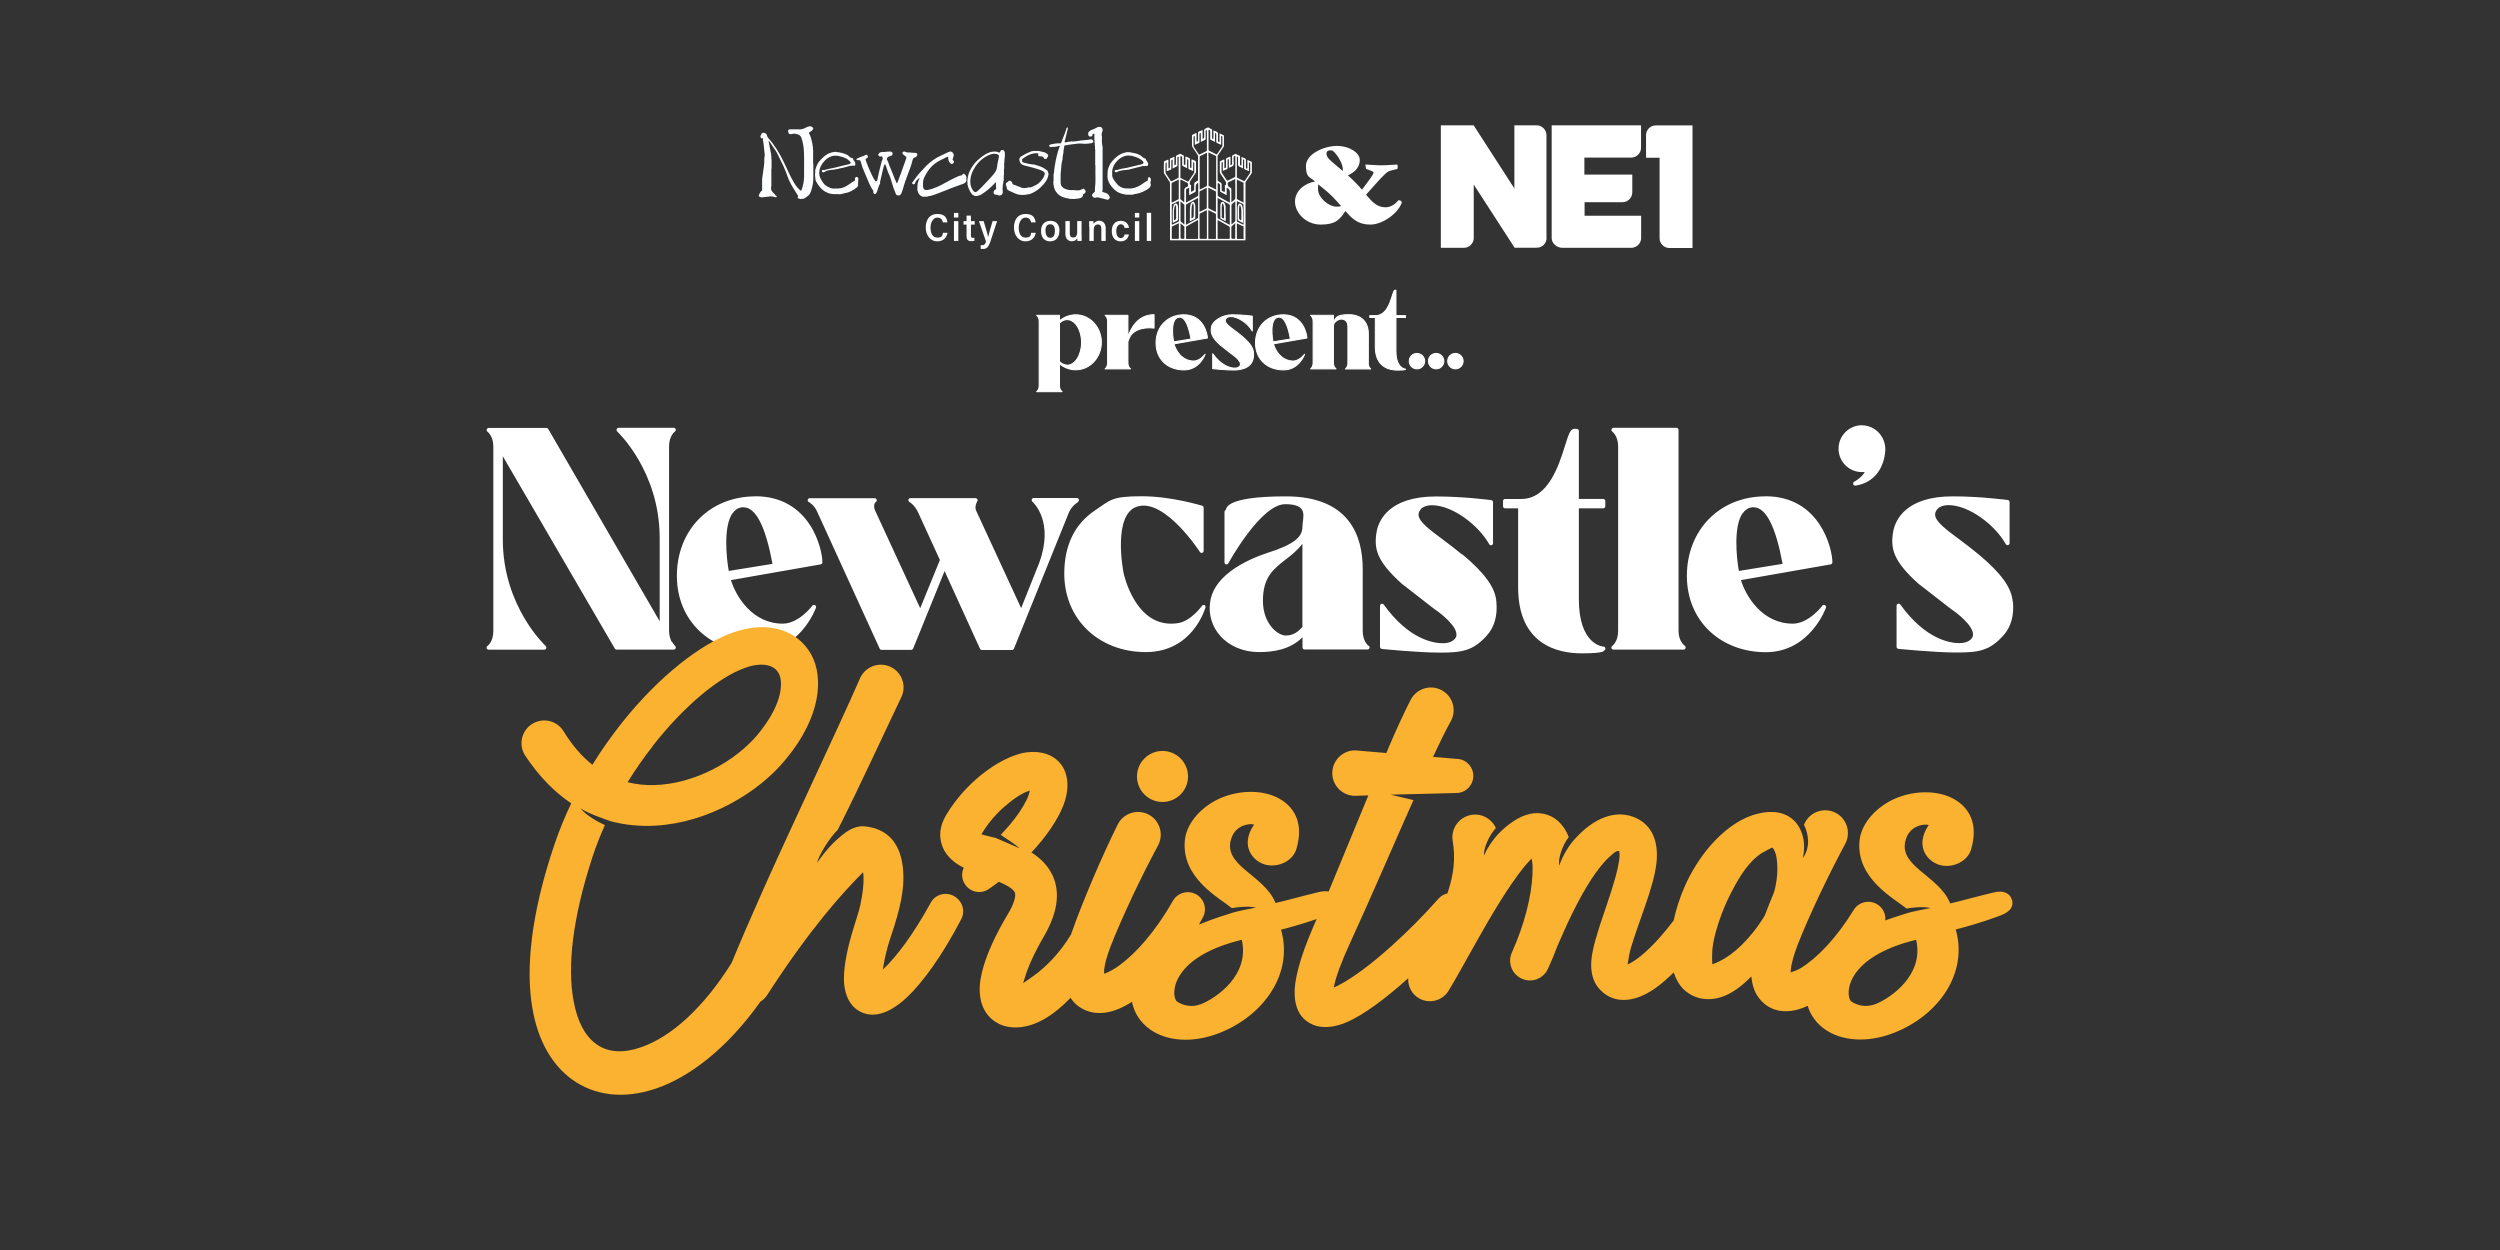 <svg xmlns="http://www.w3.org/2000/svg" viewBox="0 0 2400 1200"><rect x="0" y="0" width="2400" height="1200" fill="#333333" stroke="none"/><defs><clipPath id="clippath"><path d="M1383.3 120h243.3v118.6h-243.3z" class="cls-1"/></clipPath><clipPath id="clippath-1"><path d="M1383.3 120h243.3v118.6h-243.3z" class="cls-1"/></clipPath><style>.cls-1{fill:none}.cls-2{fill:#fbb230}.cls-5{fill:#fff}.cls-6{fill:#fcfdff}</style></defs><g id="Layer_1"><path d="M1032.7 302.2c-5.8 0-11.2 2.2-15.6 5.8v-5.3h-21.9s2.4 1.6 2.4 5.6v61.9c0 4.2-2.4 5.8-2.4 5.8h24.4s-2.5-1.6-2.5-5.8v-21c4.3 3.6 9.8 5.8 15.6 5.8 13.6 0 24.6-11.8 24.6-26.4s-11-26.4-24.6-26.4Zm-8.2 48.3c-2.7 0-5.3-1.3-7.4-3.4v-36.9c2.2-2.2 4.7-3.4 7.4-3.4 7.6 0 13.8 9.8 13.8 21.9s-6.2 21.9-13.8 21.9Zm58.3-26.6v-21.2h-21.9s2.4 1.6 2.4 5.8v39.8c0 4.2-2.4 5.8-2.4 5.8h24.4s-2.5-1.6-2.5-5.8v-20.5c.7-1.8 1.6-4.2 2.5-5.6 7.1-9.8 22.6-7.2 22.6-7.2v-12.9c-15.9 0-22.5 13.6-25.2 21.7Zm53.6-21.7c-15 0-26.6 11-26.6 27s11.6 25.9 26.8 25.9 20.3-15 20.3-15-4.9 6.5-10.9 6.5c-11.4 0-17.4-10.3-19-16.5l32.1-5.6c0-2.9-3.1-22.3-22.6-22.3Zm-9.7 26c-.4-1.8-4-22.5 5.1-23.7 6-.7 9.4 8.9 11.6 21l-16.7 2.7Zm65-5.9c-9.2-7.8-18.8-12.1-14.3-17 .9-.9 2.4-1.4 4.2-1.4 6 0 15.9 5.4 20.6 13.9v-14.3s-9.2-1.3-19.2-1.3-18.8 6.2-19.9 11.4c-1.1 6 0 10.1 8.7 17.9l11.4 8.9s12.5 8.3 5.6 12.3c-.7.4-1.8.7-3.4.7-4.9 0-13.2-2.7-21.2-13.8v14.3s12.3 1.3 20.1 1.3 20.5-2.2 19-17c-.4-4.7-4-9.6-11.6-15.9Zm40.2-20.1c-15 0-26.6 11-26.6 27s11.6 25.9 26.8 25.9 20.3-15 20.3-15-4.9 6.5-10.9 6.5c-11.4 0-17.4-10.3-19-16.5l32.1-5.6c0-2.9-3.1-22.3-22.6-22.3Zm-9.8 26c-.4-1.8-4-22.5 5.1-23.7 6-.7 9.4 8.9 11.6 21l-16.7 2.7Zm91.5 20.1v-27.9c0-10.7-6.2-18.3-18.7-18.3s-12.3 3.1-14.8 7.1v-6.5h-21.9s2.4 1.6 2.4 5.8v39.8c0 4.2-2.4 5.8-2.4 5.8h24.4s-2.5-1.6-2.5-5.8v-35.7c0-3.1 4.3-6.3 7.6-6.3s6.3 2.2 6.3 7.1v35c0 4.2-2.4 5.8-2.4 5.8h24.3s-2.4-1.6-2.4-5.8Zm26.4-69.7h-.9c-2.7 0-4.2 24.4-18.5 24.4h-5.6v1.8h5.3V333c0 19 12.9 22.3 21.4 22.3s7.6-.9 7.6-.9-9.2-.5-9.2-17.2v-32.4h9.2V303h-9.2v-24.4Zm20.3 60.7c-4.2 0-7.4 3.3-7.4 7.4s3.3 7.4 7.4 7.4 7.4-3.4 7.4-7.4-3.3-7.4-7.4-7.4Zm18.4 0c-4.2 0-7.4 3.3-7.4 7.4s3.3 7.4 7.4 7.4 7.4-3.4 7.4-7.4-3.3-7.4-7.4-7.4Zm18.5 0c-4.2 0-7.4 3.3-7.4 7.4s3.3 7.4 7.4 7.4 7.4-3.4 7.4-7.4-3.3-7.4-7.4-7.4Z" style="stroke:#fff;stroke-linecap:round;stroke-linejoin:round;fill:#fff"/><path d="M1342.1 192.6c-3.4 4.2-7.7 6.4-12 6.4-8.1 0-12.8-5.1-18.7-12.1l6.8-7.6c11.9-13.4 13.7-14.7 16.8-15.5l6-1.5c.6-.2.8-.5.8-2.3s-.2-2-.8-2c-2.3 0-9.4.7-14.8.7s-12-.7-14.3-.7-.8.2-.8 2 .2 2.1.8 2.3l4.9 1.9c3 1.2 3.2 1.2-7.7 15.8l-1.6 2.1c-2-2.4-4.4-5-7-7.6-2.3-2.3-4.5-4.4-6.5-6.1 6.9-3.2 11.4-8.1 11.4-14.8s-9.5-13.5-22-13.5-29.7 7.8-29.7 19.2 3.7 10.3 8.7 14.9c-9.7 1.7-19.2 8.8-19.2 19.4s10.4 22 24.7 22 18.2-4.7 23.7-13c6.8 7.8 12.4 13 23.9 13s26.2-10.2 30.1-20.8c.7-1.8-2.6-3.2-3.6-2.2Zm-59 5.8c-7.5 0-17.8-8.5-17.8-16.8s.4-3 1.1-3.9c4 3.2 8.5 6.8 12.6 10.9 3.2 3.2 6.1 6.4 8.5 9.3-1.1.3-2.5.5-4.5.5Zm5.8-34.4c-5.3-4.6-9.3-7.6-12.6-10.9-1.6-1.6-2.9-3.4-2.9-5.6s1.6-3.2 3.6-3.2 2.6.5 3.9 1.7c4.2 4.4 8.2 11.8 8.2 16.4s0 1-.1 1.5Zm-641 250.3c.7-.5 1-1.4.8-2.2-.3-.8-1-1.4-1.9-1.4h-52.9c-.8 0-1.6.5-1.9 1.3-.3.8 0 1.6.5 2.2.4.4 40.8 38.1 40.8 102.3v79.9l-107-184.6c-.4-.6-1-1-1.7-1h-55.4c-.9 0-1.6.6-1.9 1.4s0 1.7.7 2.2c.2.2 5.6 4.2 5.6 14.3v177.1c0 10.2-5.4 14.2-5.6 14.3-.7.5-1 1.4-.8 2.2.3.8 1 1.4 1.9 1.4h53.4c.8 0 1.6-.5 1.9-1.3.3-.8 0-1.6-.5-2.2-.4-.4-41.2-38.1-41.2-102.3V438l107.5 184.6c.4.6 1 1 1.7 1h54.9c.8 0 1.5-.5 1.8-1.2s.1-1.6-.4-2.2c0 0-1.4-1.4-2.7-3.6-.2-.3-.5-.6-.8-.7 0 0-.1-.2-.2-.3-1-2.5-2.2-5.5-2.2-9.9V428.6c0-10.2 5.4-14.2 5.6-14.3Zm77.2 62.2c-43.6 0-75.3 32.1-75.3 76.3s33.3 73.3 75.8 73.3 57.7-42.5 57.8-42.9c.2-.9-.2-1.9-1.1-2.3-.9-.4-1.9-.2-2.5.6-.1.2-13 17.2-28.3 17.2-29.3 0-45-26.2-49.8-41.8l86.1-15.1c1-.2 1.7-1 1.7-2 0-12.6-11.5-63.4-64.4-63.4Zm-21.8 16.2c2.3-3.3 5.3-5.2 9-5.7h1.4c11.9 0 21.2 18.3 27.9 54.3l-42 6.8c-2.3-12.8-5.3-42.8 3.6-55.4Zm331.4-10.9c.8-.4 1.3-1.3 1-2.2-.2-.9-1-1.5-1.9-1.5h-41.4c-.8 0-1.6.5-1.9 1.3-.3.8 0 1.7.6 2.2.9.8 21.2 19.2 6.4 59.1l-17.2 43.1-43.4-94c-1.5-3.9 1.3-8.6 1.3-8.6.4-.6.4-1.4 0-2-.4-.6-1-1-1.8-1H874c-.9 0-1.7.6-1.9 1.5s.2 1.8 1 2.2c0 0 4.9 2.8 8.1 9.6l21.1 46.1-18.9 46.3-43.4-94c-2.2-5.6.5-7.8.8-8 .7-.5 1.1-1.4.8-2.2-.3-.8-1-1.4-1.9-1.4h-62.4c-.9 0-1.7.6-1.9 1.5-.2.9.2 1.8 1.1 2.2 0 0 5.3 2.7 8.1 9.5l59.9 131.2c.3.7 1 1.2 1.8 1.2h28.4c.8 0 1.5-.5 1.9-1.2l30.2-74.5 34 74.6c.3.7 1 1.2 1.8 1.2h28.9c.8 0 1.5-.5 1.9-1.3l52.9-131.1c3.1-6.6 8.4-9.4 8.5-9.5Zm121.6 99.1c-.9-.4-1.9 0-2.4.7-.1.1-10.6 14.8-23.1 16.6-16.9 2.6-30.8-4.6-41.2-21.3-8-12.7-10.9-26.4-10.9-26.5 0-.1-3.1-15.2-2.6-30.7.4-13.8 3.6-30.9 17.1-33.8 26.2-6.1 58.4 43.5 58.7 44 .5.7 1.4 1.1 2.2.8.9-.2 1.4-1 1.4-1.9v-41.4c0-.9-.6-1.6-1.4-1.9-.3 0-29.1-9.1-58-9.1s-29.9 3.5-44.8 13.5c-19.6 13.1-29.6 33.6-29.6 60.8 0 43.6 32.9 75.3 78.3 75.3s57.2-42.6 57.3-43c.2-.9-.3-1.8-1.2-2.2Zm157.5 39.1c-.2-.2-5.6-4.2-5.6-14.3v-59.4c0-31.9-12.8-69.8-73.8-69.8s-56.7 12.6-57.8 13.2c-.7.3-1.1 1-1.1 1.8v48.4c0 .9.6 1.7 1.5 1.9.9.2 1.8-.2 2.2-1 .3-.6 31.1-56.8 54.6-56.8s16.5 12.8 16.5 21.9-7.1 16.6-34 25c-9.6 3.2-23.3 8.8-34.7 17.3-12.1 9.1-18.8 19.4-20 30.7-1.4 11.6 2.1 22.8 9.8 31.5 8.8 9.9 22.3 15.6 37.1 15.6s30.1-2.6 41.9-14.2v9.7c0 1.1.9 2 2 2h60.4c.9 0 1.6-.6 1.9-1.4.3-.8 0-1.7-.7-2.2Zm-101.4-43.2c0-22.7 10-30.4 21.5-39.4 5.7-4.4 11.5-8.9 16.4-15.4v79.9c-3.9 4.3-8.4 8.2-16 8.2s-21.9-11.2-21.9-33.4Zm191.3-44.4c-6.5-5.4-13-10.3-18.9-14.7-12-8.9-22.4-16.6-23-23.1-.2-2.1.7-4.2 2.6-6.2 2.2-2.2 5.8-3.4 10.1-3.4 20.3 0 45.3 19.7 55.1 37.4.4.8 1.4 1.2 2.2 1 .9-.2 1.5-1 1.5-1.9v-39.4c0-1-.7-1.8-1.7-2-.3 0-25.9-3.5-53.1-3.5-45.1 0-54.8 23.1-56.8 33.1-3.1 17-.2 29 24.6 51.2h.1l31.4 24.4h.1c5.7 3.8 20.5 15.6 20.3 24 0 2.6-1.6 4.7-4.6 6.4-2.4 1.2-5.2 1.8-8.5 1.8-9 0-32.6-3.6-56.7-37.1-.5-.7-1.4-1-2.2-.7-.8.3-1.4 1-1.4 1.9V621c0 1 .8 1.9 1.8 2 .3 0 34.3 3.5 55.6 3.5s31.8-1.6 45-16.2c7.5-8.3 10.6-19.3 9.3-32.8-1-13.4-11.1-27.3-32.6-45.3Zm135.4-53.4h-23.4v-65.3c0-1.1-.9-2-2-2h-2.5c-3.7 0-5.4 5.4-8.8 16.2-6 19.1-16.1 51.1-42 51.1h-15.5c-1.1 0-2 .9-2 2v5c0 1.1.9 2 2 2h12.5v75.8c0 55.1 38.1 63.4 60.9 63.4s21.1-2.5 21.5-2.6c.9-.3 1.5-1.2 1.4-2.1s-.9-1.7-1.9-1.8c-1 0-23.6-2.1-23.6-45.4V488h23.4c1.1 0 2-.9 2-2v-5c0-1.1-.9-2-2-2Zm78.4 141c-.2-.2-6.1-4.1-6.1-14.3v-193c0-1.1-.9-2-2-2H1549c-.9 0-1.6.6-1.9 1.4s0 1.7.7 2.2c.2.2 5.6 4.2 5.6 14.3v177.1c0 10.2-5.4 14.2-5.6 14.3-.7.5-1 1.4-.8 2.2s1 1.4 1.9 1.4h67.3c.9 0 1.7-.6 1.9-1.4.3-.8 0-1.8-.8-2.2Zm77.2-143.5c-43.6 0-75.3 32.1-75.3 76.3s33.3 73.3 75.8 73.3 57.7-42.5 57.8-42.9c.2-.9-.2-1.9-1.1-2.3-.9-.4-1.9-.2-2.5.6-.1.2-13 17.2-28.3 17.2-29.3 0-45-26.2-49.8-41.8l86.1-15.1c1-.2 1.7-1 1.7-2 0-12.6-11.5-63.4-64.3-63.4Zm-21.7 16.2c2.3-3.3 5.3-5.2 9-5.7h1.4c11.9 0 21.2 18.3 27.9 54.3l-42 6.8c-2.3-12.8-5.3-42.8 3.6-55.4Zm114.5-84.5c-12.4 0-22.5 10.1-22.5 22.5s9.9 22.5 22.5 22.5 1.9 0 2.8-.2c-3.2 5.7-10.1 9.4-10.2 9.4-.9.5-1.3 1.5-1 2.4.3.8 1 1.4 1.9 1.4h.3c28.4-4.6 28.6-33.7 28.6-34.9 0-12.7-10.1-23-22.5-23Zm144.7 169.4c-1-13.4-11.1-27.3-32.6-45.3-6.5-5.4-13-10.3-18.9-14.7-12-8.9-22.4-16.6-23-23.1-.2-2.1.7-4.2 2.6-6.2 2.2-2.2 5.8-3.4 10.1-3.4 20.3 0 45.3 19.7 55.1 37.4.4.8 1.4 1.2 2.2 1 .9-.2 1.5-1 1.5-1.9V482c0-1-.7-1.8-1.7-2-.3 0-25.9-3.5-53.1-3.5-45.1 0-54.8 23.1-56.8 33.1-3.1 17-.2 29 24.6 51.2h.1l31.4 24.4h.1c5.7 3.8 20.5 15.6 20.3 24 0 2.6-1.6 4.7-4.6 6.4-2.4 1.2-5.2 1.8-8.5 1.8-9 0-32.6-3.6-56.7-37.1-.5-.7-1.4-1-2.2-.7-.8.3-1.4 1-1.4 1.9v39.4c0 1 .8 1.9 1.8 2 .3 0 34.3 3.5 55.6 3.5s31.8-1.6 45-16.2c7.5-8.3 10.6-19.3 9.3-32.8Z" class="cls-5"/><path d="M915.6 860.1c-8-4.3-18-1.3-22.2 6.7-16.5 30-32.7 51.8-45.9 64 1.3-8.3 3.6-19.7 7.4-30.8 9.8-28.5 14.3-49.2 11.6-69.2-3-22-14.9-35.3-36.3-37.5-3.6-.4-8.7.2-14.9 3.6-3.6 2-9.1 6.3-15.9 12.9-6.6 6.9-11.4 13.2-15 18.6 1.5-7.5 12.8-25.3 19.8-31.7 22.5-44.5 46.2-96.5 61.2-127.7 5.1-10.9.3-23.9-10.7-28.9-10.9-5-23.8-.3-28.9 10.7-22.3 50.8-61.1 131.8-92.7 202.3-11.5 25.8-22.1 50.2-30.7 71.2-27.2 43.5-58.1 71-86.8 81-16.2 5.7-31.3 5.5-42.8-2.7-11.2-7.9-18.6-22.1-22.2-41.9-6-32.7-1.2-78.6 18.1-137.8 3.4-10.5 7.5-20.8 12-30.8-5.3-2.4-17.8-9-23.4-16 8.3 5.4 28.1 12 29.4 12.4 14.1 3.7 28.5 4.9 42.7 4.1 50.3-2.8 98.8-31.6 124.8-63.5 34.2-41 36.7-79.1 24.4-101.1-12.1-21.5-38.7-33.2-74.3-21-30.7 10.4-71.4 41.9-106.8 86.3-10.1 12.7-19.9 26.4-28.8 40.9-10.1-8-19.5-18.7-27.8-32.4-6.4-10.2-19.9-13.2-30.1-6.8-10.2 6.4-13.2 19.9-6.8 30.1 13.4 20.3 28.4 35.4 44.4 46.1-6.2 12.8-11.6 26.1-16.2 39.7-22.8 67.2-27.6 119.7-21.1 157.1 5.6 32.6 19.8 55 38 68.2 21.6 15.7 49.7 19.2 80.3 8.9 32.4-10.9 68.5-38.4 100.6-83.5 2.5-1.6 4.8-3.7 6.5-6.4 42.1-65.2 73.3-99 91.7-117.5l.4-.4c.9 6.7.3 14.8-1.2 23.7-2 11.7-3.4 15.2-7.3 27.7-8.2 25.9-10.8 44.4-9.7 56 1.2 12.4 6.2 20 11.8 24.2 6.1 4.5 13.9 6.6 23.3 4.1 6.9-1.8 15.8-6.7 25.4-15.8 14.9-14.1 33.4-39.4 51.8-74.6 4.3-8 1.2-17.9-6.7-22.2Zm-289-144c29.8-38 63.2-66.1 89.3-75.2 17.9-6.2 31.9-2.2 33.6 11.8 1.7 14.2-5.7 32.8-22.8 53.3-21 24.6-59.4 46.7-98.9 47.7-8.5.2-17-.7-25.3-2.8 7.6-12.3 15.7-23.9 24.2-34.7Zm489.4 53.8c13.5 0 24.5-11 24.5-24.5s-11-24.5-24.5-24.5-24.5 11-24.5 24.5 11 24.5 24.5 24.5Zm298.7-24.6z" class="cls-2"/><path d="M1931.6 864.4c-1.6-6.6-7.8-10-17.4-7.7-16.8 4-31.9 8.3-42 10.6-10.8-27.6-53.1-36-41.8-63.7 4.7-11.3 16.9-12.9 21.2-11.6-14.6 21.4.1 36.5 12.3 38.8 12.1 2.3 24.8-4.3 28.2-14.9 7.7-25.3-2-40.6-15.9-48.6-14.7-8.5-37.3-9.1-56.8-.7-16.6 7.2-32.3 22.5-34.2 40.1-3.9 36.6 33.4 55.9 45.1 65.5 6-1 15.4-2.2 23.2-.5-7.7 1.4-16.4 3.2-21.9 4.7-3.5 1.2-11.6 3.5-21.7 7.2.6-6.1-2.3-12.3-8-15.6-7.8-4.6-17.9-2-22.5 5.8-16.4 26.7-34.8 45.8-50.5 55.5-3 1.8-6.9 3.3-9.8 4.2v-1.9c.5-6.4 2.8-14.3 6.5-24.2 5-12.9 12.6-30.4 21.6-49.3 7.5-15.8 15.9-32.5 24.4-48.4 5.5-10.7 1.3-23.9-9.4-29.4-10.8-5.5-23.9-1.3-29.4 9.4-.4.7-.7 1.3-1 2 4.5 8.9 6.4 21.8-1.1 32.1 4.4-19.9-4.1-31.5-7.3-34.9-8.4-9-21.7-12.5-41-6.3-14.8 5-28.6 15.6-40.5 29.3-9.7 11.2-18.2 24.7-24.5 38.9-4.8 10.9-8.4 22.2-10.7 32.9-4 5.3-8.4 10.6-12.8 15.7-6.1 6.9-12.5 13.2-18.7 18.3-3.9 3.1-7.6 5.7-11.2 7.5-.4.2-.9.4-1.5.6.6-4.1 1.7-11 3.3-16.3 7.5-25.2 21.6-57.4 24.3-80.2 2.6-21.5-4.3-36.8-19-43.8-19.3-9.1-41.1-.8-60.3 21.1-4.2 4.7-10.5 14.2-13.9 24.4-1.5-6.1 3-19.7 9.1-27.4-.4-.9-.7-1.7-1.1-2.6-6.2-13.4-16.4-19.8-28.2-20.4-9.5-.5-23.4 4.4-38.9 20.6-4.4 4.7-9.6 12.1-13.1 20-.9-6.1 4.7-19.1 11.3-26.3-3.9-8.8-13.4-14.3-23.5-12.6-11.8 2-19.9 13.2-17.9 25.1 2.8 16.5.9 31.7-4.2 47.6l-.9 2.7c-3.3.7-6.4 2.5-8.8 5.3-14 15.9-29.7 31.6-45.1 45.4-18.8 16.9-37.3 30.9-51.8 38.1-1 .5-2.1 1-3.3 1.4v-.4c2-10 7.1-23.8 15.5-42.1 18.5-40.1 41-92.6 60.9-137.3l-21.8-5.2 62.9-1.6c9 0 16.3-7.3 16.4-16.4 0-9-7.3-16.4-16.4-16.4l-22.3-1.9c6.6-14.1 12.4-26 17.2-34.5 5.7-10.6 1.7-23.8-8.9-29.5-10.6-5.7-23.8-1.7-29.6 8.9-5.5 10.6-12.6 25.9-20.5 44.2-1 2.3-2 4.7-3 7.2l-29.4-2.5c-12-.4-22.1 9.1-22.5 21.1-.4 12 9.1 22.1 21.1 22.5l13.5-.4c-12.5 30.1-25.8 62.7-38.1 92.3-2.5-.5-5.5-.4-9 .4-16.8 4-31.9 8.3-42 10.6-10.8-27.6-53.1-36-41.8-63.7 4.7-11.3 16.9-12.9 21.2-11.6-14.6 21.4.1 36.5 12.3 38.8 12.1 2.3 24.8-4.3 28.2-14.9 7.7-25.3-2-40.6-15.9-48.6-14.7-8.5-37.3-9.1-56.8-.7-16.6 7.2-32.3 22.5-34.2 40.1-3.9 36.6 33.4 55.9 45.1 65.5 6-1 15.4-2.2 23.2-.5-7.7 1.4-16.4 3.2-21.9 4.7-4.7 1.6-17.8 5.3-32.9 11.6 1.2-2.2 2.5-4.5 3.7-6.8 4.4-7.9 1.5-17.9-6.5-22.3-8-4.3-18-1.4-22.3 6.5-16.8 29.5-35.7 50.6-52 62.3-4.5 3.2-8.8 5.5-12.6 7-.4.2-.9.3-1.4.4 0-1.3 0-2.8.1-4.1.7-5.9 2.8-13.1 6-21.6 4.9-12.9 12.7-30.4 21.5-49.3 7.5-15.8 15.8-32.5 24.4-48.4 5.5-10.7 1.3-23.9-9.4-29.4-10.7-5.5-23.8-1.3-29.4 9.4-8.3 16.9-16.4 34.6-23.5 51.3-8.6 20.3-16.1 39-20.8 52.8-.2.6-.4 1.1-.6 1.7-10.9 18.1-24.7 32-37.3 40.7-2.6 1.8-5.8 4.2-8.7 6 .5-1.5 1-3.1 1.4-4.4 3-10.5 9-24 18.8-40.9 15.3-26.5 14.2-45.3 7.8-58.7-4.3-8.7-11.1-15.8-20-21.4 14.8-15.8 25.1-31.5 30.3-44.4 7.6-19 4.2-34.1-3.9-42.6-6-6.3-15.8-10.8-30.6-9.2-9.5 1-24.1 6.9-38.8 17.7-14 10.2-28.3 24.8-38.8 42.4-6.9 11.6-6.8 21.2-4.1 29.1 2.3 7 7.3 13.2 15 18.3 1.8 1.2 3.8 2.3 5.9 3.3-2.4 5.2-2.1 11.4 1.5 16.4 5.2 7.4 15.4 9.2 22.8 3.9 3.3-2.2 6.4-4.5 9.4-6.8 2.3 1 4.5 2 6.6 3.1 3.5 1.9 6.8 3.8 8.5 6.8 1 1.8.7 4.1 0 6.9-1 4.2-3.3 9-6.6 14.5-20.4 34.2-27.1 58.2-26.9 72.7.3 17.4 8.4 27.3 18.5 32.4 10 5 25.8 5.3 42.8-4.2 8.2-4.6 17.2-11.7 25.9-20.8 1.8 2.8 4 5.2 6.3 7.1 9.2 7.5 22.9 10.5 39.5 3.7 4.1-1.7 8.6-4 13.2-7 2 10.8 8.4 20.2 17.3 26.5 15.3 11 40.3 14 67.1 3.3 42.3-16.8 70.8-57 58.7-99 7.2-1.8 20-5.3 34.2-10.2-1 2.4-2.1 4.8-3.1 7.1-13.9 32-18.7 53.3-18 65.9.8 16.5 8.5 24.9 18.2 28.7 7.7 3 18.8 3 32.1-2.8 15.7-6.8 36.8-22.4 58.7-42.1-.4 7.7 3.3 15.3 10.4 19.3 9.8 5.6 22.3 2.5 28.3-7.2 13.4-22.1 31-56.2 49.6-86 7.6-12.1 15.3-23.5 22.9-32.9 2.6-3.2 5.1-5.9 7.3-8.1.4 2.5.9 5.3.9 7.8.4 19-4.7 45.2-15.6 72.3l-4.5 10.6c-4 9.6.4 20.6 9.9 24.7 9.5 4.2 20.6 0 24.9-9.5 3.5-7.5 6.5-14.9 9.3-22.3 8.6-20.1 19.8-44.4 32.4-63.7 5.7-8.6 11.5-16.3 17.5-21.6 3.3-2.9 6-6 9.2-5.5.2 1 .4 2.5.4 3.5 0 3.6-.7 7.7-1.6 12-6.2 28.9-23.9 67.4-25.5 89.7-.9 11.3 1.8 20.1 6.7 26 12.8 15.6 33.4 15.8 55.4 0 5.5-4 11.3-9 17-14.7 2 6.3 4.9 11.4 8.5 15.3 11.2 11.6 30.7 15.6 51.5 1.1 4.7-3.3 9.6-7.5 14.5-12.5.8 8.2 3 14.5 6 18.9 8 11.8 21.1 17.5 38.5 12.9 3-.8 6.2-2 9.6-3.6 2.7 9.1 8.5 16.9 16.3 22.4 15.3 11 40.3 14 67.1 3.3 42.3-16.8 70.8-57 58.7-99 8.6-2.2 25.2-6.7 42.7-13.3 11.6-4.4 12.7-10 11.3-15.7Zm-975-59.8c-4.6-1.3-10.8-2.4-14.4-3.7 6-10.3 13.8-19.3 21.8-26.3 9.2-8 18.2-14 24.7-15.6-.7 2.8-1.7 6.2-3.2 9-3.7 7.5-9.3 15.8-16.5 24.3-2.6 3-5.4 6.1-8.3 9.2 5.8 3.8 14.5 9.4 18.2 12.9-6.5-2.7-15.3-6.8-22.4-9.7ZM1152.8 964c-9 3.5-17.5 1.1-22.8-2.5-5.9-4-8.6-42.1 62.1-59.3 7.9 34-24.7 56.1-39.2 61.8ZM1703 856.7c-3.3 7.9-6.2 15.4-8.8 22.2-6.8 11.3-14.5 20.7-22.2 28.3-7.3 7.2-14.7 12.4-21.4 15.7-2 1-4.7 2.2-6.8 2.8-.2-.7-.3-10.1.1-14.5 1.1-10.2 4.4-21.9 8.9-33.8 2.8-7.4 6.1-14.8 9.9-22 7.7-14.9 16.9-29.1 28.7-36.5 1.5-.9 9.8-5.5 10.2-5.2 1.2 1.1 3.3 5.3 3.8 9.1 1.7 10.2.9 22.9-2.4 34Zm97.2 107.3c-9 3.5-17.5 1.1-22.8-2.5-5.9-4-8.6-42.1 62.1-59.3 7.9 34-24.7 56.1-39.2 61.8Z" class="cls-2"/><g style="clip-path:url(#clippath)"><g style="clip-path:url(#clippath-1)"><path d="M1624.8 120.4h-35.2c-5.3 0-9.4 4.3-9.4 9.4v21.6h13v77.3c0 5.1 4.3 9.4 9.4 9.4h22.2V120.5ZM1521 194.1h36.6c5.1 0 9.4-4.3 9.4-9.4v-17.1h-46v-16.3h45c5.1 0 9.4-4.3 9.4-9.4v-21.6h-85.8v108.2c0 5.1 4.9 9.4 10.2 9.4h66.3c5.1 0 9.4-4.3 9.4-9.4v-21.4h-54.3v-13.2Zm-36.4 34.5v-98.9c0-5.1-4.3-9.4-9.4-9.4h-21.4v60.6l-39.1-60.6h-31.5v117.6h22.2c5.1 0 9.4-4.3 9.4-9.4v-51.3l39.1 60.4v.2h21.4c5.3 0 9.4-4.1 9.4-9.4" style="fill:#fff;fill-rule:evenodd"/></g></g><path d="M1201.6 155.4c-1.3-.7-2.7-1.3-4.1-1.9v7.5c0 .3.3.9-.4.8-.4 0-1-.1-1-.8v-7.5c0-.7-.2-1.1-.9-1.4-1-.4-2-.9-3-1.3-.8-.3-.4.4-.4.6v6.3c0 .4.2.9-.3 1.2-.4 0-.8-.2-1.1-.6v-7.5c0-.4.2-.9-.2-1.2-1.1-.5-2.2-1.1-3.4-1.6-.3-.1-.6-.4-1-.2-.9.5-1.9 1-2.8 1.5-.3.3-.2.7-.2 1.1v7.4c-.2.1-.4.3-.7.4-.3.2-.5.5-.8.3-.3-.2 0-.5 0-.8v-6.6c0-.4 0-.8-.5-.6-1.2.4-2.5.8-3.5 1.5-.7.5-.2 1.6-.3 2.4v5.6c0 .9-.5 1.4-1.2 1.4s-.3-.8-.4-1.2v-6.3c0-.7-.2-.9-.9-.6-1.1.5-2.1 1-3.2 1.5-.2.1-.3.4-.3.6v10c0 .2.1.3.2.5.5 1.2 1.3 2.1 1.9 3.1 1.1 1.7 2.2 3.4 3.4 5 .7 1 .5 2 .5 3.1 0 .9-.7.4-1 .6-.2.2-.1.5-.1.8v3.8c0 2.3 0 2.3-2.1 1.3-.7-.3-1-.7-1-1.5v-5.2c0-.7-.2-1.1-.7-1.4-.8-.5-1.5-1-2.3-1.4-.6-.3-.9-.7-.9-1.4v-22.3c0-.5 0-.9.3-1.3 1.8-2.7 3.6-5.4 5.5-8.2.3-.2.3-.5.3-.8v-9.4c0-.3 0-.6-.2-.8-1.3-.6-2.7-1.2-4.1-1.9v7.4c0 .3.3 1-.4.9-.5 0-1.1-.2-1-1v-6.1c.1-1.6-.3-2.6-1.9-3-.8-.2-1.5-.6-2.3-1-.4.3-.2.8-.2 1.2v5.9c0 .4.2.9-.4 1-.5 0-.6-.3-.9-.5v-7.5c0-.4.2-.9-.3-1.2-.4 0-.6-.3-.9-.4-1-.3-1.7-1.5-2.8-1.3-1 .2-1.9.9-2.9 1.4h-.1c-.5.2-.6.5-.6 1v6.4c0 1-.2 1.7-1.2 2-.5-.3-.3-.8-.3-1.2v-5.8c0-.4.2-.9-.2-1.2-1.3.2-2.4 1.1-3.6 1.4-.5.2-.6.6-.6 1.1v6.8c0 1.1-.4 1.6-1.4 1.7v-7.1c0-.4.2-.9-.2-1.2-1.4.6-2.7 1-4 1.9 0 .1-.2.3-.2.4v10.3c0 .1.1.3.2.4.6.9 1.2 1.8 1.7 2.7 1.4 2.2 3 4.2 4.1 6.5-.3.4-.2.9-.2 1.3v22c-.9.6-1.8 1.2-2.7 1.7-.7.4-1 .9-1 1.7v5.1c0 .4 0 .8-.4 1.1-.8.5-1.6 1-2.6 1.4v-5.3c0-.6.5-1.7-.9-1.5l-.2-.2c0-1-.4-2.2.2-3.1 1.8-2.8 3.7-5.6 5.5-8.4.2-.2.2-.5.2-.7v-8.9c0-.3 0-.5-.2-.8 0-.5-.2-.7-.6-.9l-2.7-1.2c-.7-.3-.9-.3-.9.6v6.6c0 .4 0 .8-.5.8s-.9-.2-.9-.8v-7.6c0-.6-.2-.9-.8-1.1-1.1-.4-2.1-.9-3.2-1.4-.9 0-.3.7-.4 1v6.5c0 .6-.2.7-.7.5-.3-.1-.7-.2-.8-.6v-7.6c0-.3.1-.7-.3-.9-.9-.5-1.9-.9-2.8-1.4-.3-.2-.6-.3-.9 0-.9.6-1.9.8-2.9 1.4-.6.3-.7.7-.7 1.2v6.6c0 1.2-.6 1.5-1.5 1.7v-7.3c0-.2.4-.9-.4-.8-1 .5-2 1-3.1 1.3-.8.2-.8.6-.8 1.2v7c0 1.1-.5 1.4-1.4 1.5v-7.5c0-.2.3-.7-.2-.8-1.4.3-2.6 1.1-3.9 1.6 0 0-.2 0-.2.1-.1 3.7-.3 7.4 0 11.2.2.3.4.6.5.8 1.7 2.6 3.4 5.3 5.1 7.9 0 .7.2 1.4.2 2.2v53.3c.3.4.7.3 1.1.3h70.4c.4 0 .8.2 1-.3v-54.7c0-.4-.1-.7.2-1.1 1.9-2.8 3.9-5.5 5.7-8.3 0 0 0-.4.2-.3v-10.8h-.2Zm-7.5 74h-5.9c-.6 0-.8-.1-.8-.8v-13.8s0-.1.1-.3c2.2 1 4.4 2.1 6.6 3.1-.3.3-.3.8-.3 1.2v9.3c0 .4 0 .9.3 1.2Zm-.3-15.2c0 .5 0 1.1-.1 1.6l-6-3c-.3-.2-.3-.4-.3-.6v-19l.1-.1c2 1 4 1.9 6.1 2.9.2 1.3.2 2.6.2 3.9v14.4Zm0-36.8V193c0 .5 0 1 .1 1.5-1.9-1-3.9-2-5.8-3-.4-.2-.7-.4-.7-.9v-18.1l.1-.1c2.2 1.1 4.4 2.1 6.6 3.2-.5.5-.4 1.2-.4 1.9Zm-69-1c0-.5 0-.8.5-1 2-1 4.1-2 6.3-3.1v18.3c0 .5-.3.7-.6.9-1.8.9-3.6 1.7-5.4 2.7-.9.5-.9 0-.9-.6v-17.1Zm.1 20.7c0-.6.1-1 .8-1.3 1.7-.8 3.4-1.6 5.1-2.5.7-.4 1-.3 1 .6v17.8c0 .7-.2 1-.8 1.3-1.7.8-3.3 1.6-5 2.4-.8.4-1.1.3-1.1-.7v-17.6Zm6.8 31.4c0 .6-.1.8-.8.8h-5.3c-.6 0-.7-.2-.7-.7v-10.3c0-.4 0-.7.4-.9 2.1-1 4.2-2 6.4-3.1v14.2Zm5.3-.1c0 .7-.2.9-.9.9-2.8 0-2.8 0-2.8-2.8v-12.1c1.3 1.1 2.4 2 3.5 2.9.3.3.2.6.2 1v10.1Zm0-31.5V215s0 .1-.2.4c-1.1-.9-2.1-1.8-3.1-2.6-.3-.3-.4-.6-.4-1v-17.9c0-.1 0-.2.1-.5 1.2 1 2.3 2 3.4 3 .2.2.2.4.2.6Zm1.5 21.4c0-.6.2-.9.7-1.1 3.3-1.8 6.6-3.7 10-5.6.8-.4 1-.3 1 .6v16.2c0 .8-.2 1-1 1h-9.8c-.7 0-.8-.2-.8-.9v-10.2Zm11.7-9.9c0 .5 0 .9-.6 1.3-3.6 2-7.1 4-10.7 5.9h-.4v-18.2c0-.7.2-1.2.9-1.5 3.3-1.8 6.5-3.6 9.8-5.4.9-.5 1-.3 1 .6v17.3Zm1.4-23.9c0-.4 0-.7.4-1 2.1-1 4.2-2.1 6.5-3.2V199c0 .8-.2 1.2-.9 1.5-1.7.8-3.5 1.7-5.2 2.5-.7.4-.9.3-.9-.6v-18Zm0 21.5c0-.6.2-.9.7-1.2 1.8-.9 3.6-1.7 5.4-2.7.7-.4.9-.2.9.6v25.6c0 .8-.2 1-1 1h-5c-.7 0-1-.1-1-.9V206Zm8.5-56.3V147c0-.5 0-.7.7-.4 2 1 4.1 2.1 6.2 3 .6.3.5.8.5 1.3V182c-2.4-1.2-4.7-2.3-6.9-3.4-.6-.3-.4-.8-.4-1.2v-27.7Zm7.3 78.9c0 .6-.2.8-.8.8h-5.8c-.5 0-.8-.1-.8-.7v-26.6c0-.1 0-.2.1-.4 2.3 1.1 4.6 2.3 6.8 3.4.4.2.4.5.4.9v22.6Zm-7.3-47.9v-.5c2.3 1.1 4.6 2.3 6.8 3.4.4.2.4.5.4.9v18.1c0 .9-.3.8-.9.5-1.9-1-3.8-1.9-5.7-2.8-.5-.2-.7-.5-.7-1.1v-18.5Zm8.8 9.3c2.9 1.6 5.6 3.1 8.4 4.7 1.1.6 2.5 1 3.1 1.9.5 1 .2 2.5.2 3.7V215c0 .7 0 1-.8.5-3.4-1.9-6.8-3.8-10.3-5.7-.4-.2-.6-.5-.6-1V190Zm17-14.3v14.2c0 .8-.1 1.4-.9 1.9-.9.7-1.8 1.5-2.9 2.4v-12.4c0-.9-.3-1.4-1-1.6h-.1q-2.7-1.3-2.4-4.4c0-.3 0-.6.4-.7 2.2-1.1 4.4-2.2 6.8-3.3v3.9Zm0 35.8c0 .6-.1 1-.6 1.4-1 .8-1.9 1.6-2.9 2.4-.3-.4-.2-.7-.2-1v-17.1c0-.7.2-1.1.7-1.5 1-.7 1.7-1.6 2.8-2.2.4.2.2.5.2.7v17.3Zm-3.8 6.8c0-.6.2-1.1.7-1.5 1-.7 1.9-1.6 3-2.6v14.4c0 .5-.2.6-.7.6-3 .2-3 .2-3-2.8v-8.2Zm-1.5 10.2c0 .7-.3.8-.9.8h-10c-.5 0-.8 0-.8-.7v-17s0-.1.2-.3c1.4.8 2.9 1.6 4.3 2.4 2.1 1.2 4.3 2.4 6.4 3.6.6.3.8.6.8 1.3v9.9Zm-7.5-62.3c-.3-.4-.4-.9-.4-1.4v-8.4c0-.6.5-.7.9-.7.5 0 .3.5.3.7v7.7c1.5-.7 2.8-1.2 4.1-1.8.6-.2.5-.8.5-1.2v-7.6c0-.5.5-.7.9-.7.5 0 .3.5.3.7v6.8c0 .9.3.9.9.5 1.2-.7 2.8-1 3.5-2.1.7-1 .2-2.6.2-3.9v-3.1c-.1-1.2.3-1.9 1.5-2.1.2.2 0 .5.1.8v18.4c0 .8-.2 1.2-1 1.5-2 .9-3.9 1.9-5.9 2.9-.6.3-1 .4-1.4-.3-1.5-2.3-3-4.6-4.6-6.9Zm-3.2 9.8c1 .5 1.5 1.2 1.4 2.4-.1 1.6 0 3.2 0 4.8 0 .4 0 .8.4 1 1.9 1 3.8 2.1 5.9 3.2v-7.1h.2q2.9 1.1 2.9 4.1v9.2c0 .8-.1 1.1-.9.6-3.3-1.9-6.6-3.7-10-5.6-.6-.3-.8-.7-.8-1.4v-10.7c0-.8.1-1 .9-.6Zm-9.4-51.3c.5 0 1.3.2 1.3 1.1v7.4c0 .5 0 .8.5 1 1.3.6 2.6 1.4 4.1 2.1v-8.5c.9 0 1.2.5 1.2 1.3v7c0 .7.2 1 .9 1.3 1.2.5 2.4 1 3.8 1.6v-7.5c0-.3-.3-.9.4-.9.4 0 .8.2.8.8v8.7c0 .3-.2.6-.4.8-1.5 2.2-3 4.5-4.4 6.7-.5.7-.8.7-1.5.3-2-1-4-2.1-6.1-3-.7-.3-.9-.7-.9-1.5v-17.9c0-.3-.3-1 .4-.9Zm-2.9 54.4c-1.6.7-3.3 1.6-4.8 2.4-.9.5-1.1.4-1.1-.7v-30.1c0-.5.1-.8.6-1 2.1-1 4.1-2 6.4-3.1v30.9c0 .8-.3 1.2-1 1.6Zm-11.5-38.1c-.2-.3-.3-.7-.3-1.1v-8.5c0-.5.4-.7.8-.7.6 0 .4.5.4.7v7.6c1.4-.6 2.7-1.2 4-1.7.5-.2.5-.6.5-1v-7.7c0-.6.6-.7 1-.8.6 0 .3.5.3.8v7.7c1.5-.8 2.9-1.5 4.3-2.2.5-.2.3-.7.3-1v-7.5c0-.5.5-.6.9-.6s.3.4.3.6v18.7c0 .5-.3.7-.7.9-2 1-4.1 2-6.1 3-.5.3-.8.1-1.1-.3-1.5-2.3-3-4.6-4.6-6.9Zm1.3 43.3c.5-.3.5-.6.5-1.1v-4.3q0-2.3 2.2-3.3c.3.2.2.5.2.7v10.8c0 .5 0 .9-.5 1.2-3.7 2-7.3 4.1-11.2 6.2v-11.8c0-.9.2-1.3 1-1.6.7-.2 1.3-.6 2-1v7.3c2.1-1.1 3.9-2.1 5.8-3.1Zm-14.2-34.5c1.2.2 1.7.7 1.7 2-.1 2.1 0 4.2 0 6.4 0 .7.2 1 .8 1.3 1.2.6 2.4 1.3 3.9 2v-7.8c0-.3-.2-.7.3-.7.4 0 .9.1.9.7v7.7c0 .6.1.9.7 1.1 1.2.5 2.5 1.1 3.9 1.7v-8.4c.8 0 1.1.4 1.1 1.2v8c0 .5-.1.9-.4 1.3-1.6 2.5-3.3 4.9-4.9 7.4-.4.6-.7.7-1.3.4l-6-3c-.3-.2-.7-.3-.7-.8V150Zm0 23.5c0-1 .3-.9 1-.6 1.8.9 3.7 1.9 5.6 2.8.6.3.8.6.7 1.2v1c.1.8-.1 1.4-1 1.7-2.2.6-2.8 2-2.6 4.3.2 3.1 0 6.2 0 9.2 0 .4.1.8-.2 1.3-1.2-1-2.3-2-3.4-2.9-.3-.2-.2-.6-.2-.9v-17.1Zm-11.5-11.4c-.1-.2-.1-.5-.1-.7 0 .2 0 .5.1.7Zm-2.3 4.7c-.3-.5-.5-1-.5-1.6v-7.7c0-.8.3-1.2 1.1-1.2v8.3c1.5-.4 2.8-1.2 4.2-1.7.5-.2.3-.7.3-1V154c0-.6.6-.7.9-.7.5 0 .3.5.3.7v7.8c1.5-.8 2.9-1.5 4.3-2.2.5-.2.3-.7.3-1v-7.5c.1-.5.5-.6.9-.6s.3.4.3.6V170c0 .4-.1.7-.5.9-2 .9-3.9 1.9-5.9 2.9-.6.3-1 .2-1.4-.4-1.4-2.3-2.9-4.5-4.4-6.7Zm80.8-1.6c0 .5-.1 1-.4 1.4-1.5 2.3-3.1 4.6-4.6 6.9-.4.6-.6.7-1.3.4-1.9-1-3.9-2-5.9-2.9-.4-.2-.6-.5-.6-1v-18.9c0-.2-.2-.7.3-.6.5 0 .8.3.8.9 0 1.9.1 3.8 0 5.7-.2 1.8.4 2.9 2.2 3.5.9.3 1.6.8 2.6 1.3v-8.6c.9 0 1.2.4 1.1 1.2v7.2c0 .6.2 1 .8 1.2 1.2.5 2.5 1 3.8 1.6v-8.4c1 0 1.2.5 1.2 1.3v7.7Zm-419.4-7.3c0-.3 0-.6-.2-.9v-11.5c0-.6.2-1.3-.2-1.9v-1.1c0-.6.2-1.3-.2-1.9-.1-.8-.2-1.5-.3-2.3-.7-3.5-1.5-7-3.2-10.2-.3-.5-.2-.7.4-1 1.4-.7 2.6-1.5 3.4-3 .3-.4.3-.8 0-1.1-.4-.7-1.1-1.1-1.9-1.4-.7-.3-1.4-.3-2.1 0-1 .2-2 .6-2.9 1.1-1.9 1-3.9 1.8-6.2 1.7-3.1-.1-6.3 0-9.4 0-.3 0-.7.1-.9.3-.9.9-.4 2-.2 2.9.1.8.7 1.3 1.5 1.3.7 0 1.4.2 1.9 0 1.9-.9 3.6-.2 5.5.3 1.8.5 2.9 1.6 3.5 3.2 1.7 4.6 2.3 9.4 2.5 14.3.3 7.5 0 15 .1 22.5 0 4.3-.7 8.4-2.1 12.5-.7 2-.8 2-2.4.5-2.2-2.1-4-4.6-5.5-7.2-3.7-6.2-6.3-12.9-9.5-19.3-4-8.2-8.6-16-14.7-22.8-.7-.7-1.2-1.5-1.4-2.6-.4-2-2.6-3.1-4.4-2.5-.4.1-.8.3-.8.7-.1.7-.6 1.2-.9 1.8-.6 1 .1 2.9 1.1 2.7 1.2-.2 1.5.2 1.1 1.3v.6c.9 3.9 1 7.9 1.5 11.8.1 1 .4 2 .2 3-.3 1.3-.5 2.6-.4 3.9.2 4.3-.8 8.5-1.3 12.8-.3 2.6-.9 5.1-.8 7.8v7.9c0 .3.2.8-.1 1-1.3.9-1.9 2.3-2.7 3.6-.9 1.6-.4 2.4 1.4 2.8.9.3 1.8.3 2.8 0 2.1-.2 4.2-.5 6.2-.7h1.7c.8-.1 1.5.1 2.2.4.6.2 1.1.4 1.7.4.4 0 .8 0 .8-.6 0-.4 0-.8-.5-.9-.5 0-.8-.4-1-.9-.1-.5-.6-.9-1-1.2-2-1.6-3.3-3.6-2.8-6.3.4-1.4.1-2.8.2-4.2v-13.1c.3-.3.2-.7.2-1.1v-7.5c0-.4.1-.8-.2-1.1v-1.6c0-.5.2-1-.2-1.4v-.7c0-.5.2-1-.2-1.4-.6-4.1-1.7-8.1-2.3-12.2.4.2.6.3.8.6 2 2.8 3.9 5.6 5.8 8.5 1.9 2.8 3.1 6 4.7 9 2 3.8 3.7 7.7 5.3 11.6 1.2 3.1 2.1 6.3 3.6 9.3 2.2 4.6 5.1 8.8 7.8 13.2.2.4.5.7.2 1.4-.6 1.2 0 1.9 1.3 1.9.2 0 .4-.1.5 0 .5.7 1.1.4 1.6.2.6 0 1.3.2 1.9-.2 1.1-.2 1.9-.9 2.8-1.5 1.2-.9 2.5-1.8 3.3-3.1 1.1-1.9 1.7-4.1 2.2-6.2.9-3.4 1.3-6.9 1.2-10.5V158Zm183.4-12.2c-.4-.7-.5-1.5-1.6-1.5-1.4 0-2 .3-2.4 1.6-.2.9-.6 1-1.4.7-.6-.3-1.3-.4-2-.6-.4-.4-.9-.1-1.4-.2h-.8c-.6 0-1.3-.2-1.9.2-1.1 0-2.1.3-3.1.7-4.3 1.6-7.8 4.5-11.2 7.5-1.7 1.5-3.1 3.2-4.4 5.1-2.5 3.6-4.5 7.4-5 11.8-.3.3-.1.8-.2 1.2v.7c-.3.9-.3 1.8 0 2.8v.9c0 .5-.2 1 .2 1.4.5 2.3 1.4 4.4 2.5 6.4.9 1.7 2.2 3.1 4.1 3.8 1 .3 2 .3 3 0 .9-.5 2.1-.5 3-1 5.1-3.2 9.7-6.9 13.7-11.5.2-.2.4-.5.8-.4.1 1.8-.2 3.7.2 5.5.3.8-.2 1.1-.8 1.4-1.3.7-2 2.4-1.6 3.4.5 1.2 1.5 1.8 3.1 1.5.2 0 .5 0 .6.1.3.6.8.4 1.3.5.5.3 1.1.3 1.6 0 1.4-.6 2.3-1.5 2.1-3.2v-1.1c0-.4.2-.9-.2-1.3v-1.2c.4-.5.1-1 .2-1.5 0-.9 0-1.8.3-2.7.3-.3.2-.8.2-1.2 0-.6 0-1.1.3-1.6.3-.3.2-.8.2-1.2v-3.9c.4-.7.1-1.5.2-2.2v-4c.4-1 .1-2 .2-3.1v-2.9c.4-.7.1-1.4.2-2.1v-.7c.3-.4.1-.8.2-1.2v-.9c.5-1.6.2-3.2.2-4.8 0-.4.2-.8-.3-1.2Zm-7.1 14.8c-.2 3.2-1.9 5.3-3.7 7.5-2 2.4-4.1 4.6-6.2 6.8-2.8 3-5.6 6-8.6 8.7-1.7 1.5-3.2 1.5-4.5-.4-1.6-2.3-2.5-4.9-2.6-7.7-.2-5.7 1.8-10.8 5-15.5 3.4-5 7.8-8.7 13.4-11.1 1.5-.6 3.1-1 4.6-1 1.5 0 2.7.2 3.8 1 .6.4.8.9.7 1.7-.6 3.3-1.6 6.7-1.8 10.1Zm-79.1-9c.5-.2 1-.4 1.4-.7.9-.6 1.3-1.6 1.2-2.6-.1-.9-1-1-1.7-1.2-1.3-.3-2.5 0-3.8-.2-.9-.4-1.9-.1-2.9-.2-1.1 0-2.2-.2-3.2-.7-1.1-.5-1.9-.3-2.5.6-.3.4-.3.8 0 1.1.4 1 1.3 1.5 2.1 2.1.7.6 1.9 1 1.4 2.4-.9 2.6-1.7 5.2-2.7 7.7-1.6 4.4-3.1 8.8-4.8 13.1-.4 1.1-.7 2.4-1.5 3.4-2.7-5.1-4.2-10.6-6.6-15.7-1.1-2.3-1.5-5-2.9-7.2-.3-.5 0-.9.1-1.4.7-1.5 2.1-1.7 3.5-2.1 1.1-.3 1.7-1 1.8-2 .1-.9-.4-1.6-1.3-2-.3-.4-.8-.2-1.2-.2h-1.3c-.5 0-1-.2-1.4.2h-.9c-.5 0-1-.2-1.4.2h-1.1c-.8 0-1.6-.2-2.4.2-.8 0-1.4.5-2 1-.6.6-1.1 1.3-.6 2 .5.8 1.2 1.5 2.4 1.1.4-.1 1-.3 1.1 0 .2.9.9 1.7.5 2.7-.5 1.1-1 2.3-1.3 3.5-1.3 5.3-2.7 10.6-3.7 16-.1.7-.4 1.5-1.2 1.7-.7.1-1.1-.6-1.4-1.2-1.7-2.5-2.9-5.3-4.2-8.1-1.5-3.4-3-6.9-4.2-10.4-.5-1.5-.7-1.7.9-2.5 1-.5 1.2-1.5.7-2.5-.5-.9-1.1-1.2-2.2-.5-2.3 1.4-5.1 1.6-7.3 3.1-.5.3-1.3.2-1.2 1 0 .9.9.7 1.5.7h.3c1.7 0 1.8.1 2.4 1.7.6 1.7.8 3.5 1.5 5.1 1.4 3.2 2.6 6.5 4 9.7 1.9 4.5 3.6 9.1 6.5 13 0 .7-.2 1.4.2 2.1.2 1 1.2 1.3 2 .7.8-.7 1.2-1.5 1.5-2.5.8-2.3 1.3-4.8 2.6-7 .3-.3.2-.8.2-1.1v-.9c.9-4 1.8-8.1 2.8-12.1.4-1.7.8-3.4 1.9-5 1 1.8 1.6 3.7 2.1 5.5.7 2.5 2 4.8 2.9 7.2 1.6 4.7 2.6 9.6 4.7 14.2.4.9.6 2.1 1.4 2.8 1.4 1.2 3.9.4 4.6-1.4.5-1.3 1-2.6 1.4-3.9 1.3-5 3.1-9.9 4.9-14.7 1.7-4.5 3.5-8.9 4.5-13.6.2-1.1.9-1.8 1.9-2.3Zm49.7 21.5v-1.6c0-.7.2-1.4-.2-2.1-.3-.5-.6-1-.9-1.4-1-1.3-2.2-1.2-2.9.2-.2.4-.5.5-.8.5-2.5.3-4.6 1.6-6.8 2.6-5.7 2.5-10.8 6.1-16.6 8.5-3 1.2-6 2.4-9.2 2.9h-1.7c-.5 0-.9-.2-1.3-.6-1-1-1.3-2.2-1.2-3.5v-2.5c0-.6 0-1.3.1-1.9.4-2.6 1.6-4.8 2.9-7 2-3.6 4.6-6.7 7.8-9.4 3.6-3 8.1-4.6 12.2-6.8.8-.4 1.2 0 1.2.7v.6c0 .4-.2.8.2 1.2 0 .8.4 1.6.7 2.3.5.8 1.3 1.3 2 1.8s1.6 0 2.4-1.3c.3-.4.3-.8 0-1.2-.3-.4-.4-1-.9-1.1-.4-.1-.3-.4-.2-.6.5-1 .6-2.1.9-3.1.3-.7.3-1.4 0-2.1-1.2-2.5-2.7-3-5.2-1.8s-4.9 2.3-7.4 3.5c-5 2.3-9.4 5.5-13.3 9.3-2 2-3.9 4.1-5.8 6.2-1.3 1.5-2.7 2.9-3.8 4.5-1.3 1.9-2.7 3.8-4.1 5.6-.3.4-.3.8 0 1.1 1 1 2.4 1 2.8-.8.5-1.9 1.9-2.9 3.3-4.1.3-.2.6-.4 1-.2-2 3.1-2.3 6.5-2.2 10 0 .6-.2 1.3.2 1.9.5 2.7 1.9 4.6 4.4 5.6 1 .4 2.1 0 3.2.1.6 0 1.3.2 1.9-.2 4.7-.6 8.9-2.6 13.3-4.2 3.1-1.1 6.2-2.5 9.3-3.7 3.9-1.5 7.9-2.9 11.8-4.3 1.8-.6 2.9-1.8 3.1-3.8Zm113.4 8.7s-.2-.1-.3-.2c-.4-.3-.8-.3-1.2 0-1.2.3-2.3 1.2-3.6 1.4h-3.9c-1.1-.4-2.2-.1-3.3-.2h.5-.5c-2.2.1-4.3-.4-6.3-1.2-2.5-1-4.1-2.8-4.3-5.7v-9.1c.4-.5.1-1.1.2-1.6v-.7c.4-.5.1-1.1.2-1.6v-.7c.4-.4.1-1 .2-1.4 0-2.3.5-4.5 1-6.6.3-.3.2-.8.2-1.2 0-1.8.4-3.5.7-5.3.3-.3.1-.8.2-1.2 0-2.1.6-4.1.9-6.1 0-.6.5-.6.9-.6h.2-.2c.4 0 .8.1 1.2-.2 2.5-.3 4.9-.8 7.4-1h.1-.1c.4 0 .8.1 1.2-.2 2.2-.4 4.5-.4 6.7-.2 2.6.3 5.2.1 7.8-.3.9-.2 2-.2 2.4-1.3.3-.5.3-.9 0-1.4-.6-.7-1.2-1.3-2.3-1.1-.4 0-.9-.2-1.2.2-1.5.2-2.9.5-4.4.5-.4 0-.8-.1-1.2.2h-.7c-.4 0-.8-.2-1.2.2h-.5c-.5 0-1-.2-1.4.2-2.4.3-4.7.8-7.1.7-.6 0-1.3-.2-1.9.2h-.9c-.4 0-.8-.2-1.2.2-.8.3-1.7.2-2.6.5-.6.2-.8-.1-.7-.7.3-1.1.5-2.2.8-3.3.7-3.1 1.5-6.1 2.2-9.2.1-.4.2-1-.3-1.1-.6-.2-.9.3-1 .8-.5 1.6-.9 3.2-1.5 4.7-1.1 3-2.4 5.9-3.5 8.9-.3.7-.6.9-1.3.8-1.4 0-2.8-.1-4.1.2-2 .5-4.1.3-6 1.4-.3.4-.3.8 0 1.1.2.8.9 1.1 1.6.9 1.5-.4 3 0 4.5-.4.4 0 .8.1 1.2-.2.9-.2 1.8-.5 2.8-.7-2.5 6.6-4 13.3-5 20.1-.3.3-.1.8-.2 1.2v.5c-.3.4-.2.8-.2 1.2v.7c-.3.3-.1.8-.2 1.2 0 .7-.2 1.4-.3 2.1-.4.7-.1 1.4-.2 2.1v4.1c-.3 1.5-.3 2.9 0 4.4.3 2.3 1 4.6 2.3 6.5 1.3 1.9 3 3.5 5.2 4.6 2.5 1.2 5.1 1.8 7.8 2.2.4.3.8.2 1.2.2h.4c1.5 0 3 .2 4.5-.2h.6c.4 0 .9.2 1.3-.2 3.7-.2 5.2-1.8 5.1-4.4.4 0 .8.2 1.1-.3 1.8-1.3 1.8-3-.2-4.2Z" class="cls-6"/><path d="M1062.4 185.5c-1.2-.5-2.6-.6-3.8-1.3-.6-.4-.7-.7-.3-1.2.3-.3.2-.7.2-1.1v-40.2c0-.4.2-.9-.2-1.2-.4-2.1-.6-4.3-.5-6.4 0-1.4.3-2.8-.2-4.2v-1.2c.3-.3.2-.8.2-1.2 0-.5 0-.8.4-1.1.4-1.1.4-2.1 0-3.2-.9-1.5-2.2-1.5-3.7-1.3-.7 0-1.3.4-2 .8-1.7 1-3.7 1.5-5.4 2.4-2.3 1.3-2.9 2.5-2.3 4.6.3 1.1 1.1 1.5 2.3 1.4.9 0 1.6-.5 1.6-1.3 0-1.5 1-1.3 1.9-1.4.2.3.1.7.1 1.1 0-.4 0-.7-.1-1.1v2.6c0 1.2-.2 2.5.2 3.7v1.4c0 .5-.2 1 .2 1.4v1.4c0 .5-.2 1 .2 1.4v1.6c0 .5-.2 1 .2 1.4v12.9c0 .9-.2 1.9.2 2.8v1.3c-.2 7 .5 13.9-.5 20.9v2.8c-.9.9-2 1.6-2.6 2.8-.3.4-.3.8 0 1.1 1 2 2 2.4 4.4 1.6h1.2c2.8.7 5.5 1.4 8.3 2.1.5.3.9.3 1.4 0 1-.6 2-1.4 1.5-2.6-.6-1.4-1.5-2.9-3.1-3.5ZM822 170c-1.1.1-1.5 1.4-1.3 1.8.6 1.7-.6 1.9-1.6 2.4-.2 0-.3.2-.4.3-3.8 2.6-7.4 5.6-12.2 6.3-.5 0-1-.2-1.4.2h-6c-3.4-1-6.5-2.2-8.7-5.3-2.2-3.1-4.1-6.1-3.9-10.2.2-4.7 2.4-8.3 5.5-11.5 2.2-2.3 5-3.8 8.2-4.5h3.6c1.4.3 2.8.6 4.2 1 2.8.7 5.4 1.9 7.5 4 1.8 1.8 1.6 2.5-.8 3.3h-.3c-2.9.8-6 1.2-8.9 2.1-4.3 1.3-8.7 1.8-13 3-.6.2-1.1.7-1.9.3-.4-.2-1.1-.1-1.5.5-.3.4-.2.6 0 1 .3.7.9.7 1.5.7.3 0 .6 0 .9-.3 2.1-1.6 4.6-1.8 7-2 3.7-.3 7.3-1.4 11-2.1 3.4-.7 6.7-2.4 10.3-1.9.8.1 1.2-.4 1.3-1.1.1-1.1 0-2.2-.8-3.1-.5-.5-1-1-1.1-1.7 0-.9-.7-1.5-1.5-1.6-1.4-.2-2.2-1-3.1-2-.3-.3-.5-.5-.9-.7-3.4-1.9-7.1-2.6-11-3-.5-.3-.9-.3-1.4 0-2.3.1-4.5.8-6.5 1.8-2.8 1.4-5 3.6-7.1 5.8-2.5 2.6-4 5.7-4.9 9.1-.4.4-.1 1-.2 1.4v1.6c-.3 1.5-.3 2.9 0 4.4 0 1.4.2 2.9.8 4.1 2.9 5.4 6.7 9.8 12.8 11.6 2.9.9 5.8.7 8.8.7 1 0 1.9.2 2.9-.2 1-.2 2-.6 3-.7 4.5-.7 8.2-2.8 11.7-5.6.6-.5 1.1-1.2 1.1-2 0-2 .1-4 .3-6v-.6c-.4-.7-.6-1.6-1.7-1.5Z" class="cls-6"/><path d="M1103.6 169.9c-1.2-.2-1.3.9-1.7 1.6-.2.4 0 .6.1.8.2.5 0 .9-.4 1.1-2.5 1.2-4.6 3.1-7 4.5-3.5 1.9-7 3.4-11.1 3h-2c-3.3 0-6.2-1.2-8.6-3.6-.9-1-1.7-2-2.5-3.1-1.5-2-2.9-4-2.7-6.7v-2.9c.3-7.5 8.5-16.3 17.2-15.2.4.3.8.2 1.2.2.5-.1 1 .1 1.4.3 3.6.9 7.1 2.2 9.7 5 .9 1 .8 1.7-.4 2.4-1.4.8-3.1.9-4.6 1.3-2.9.7-5.7 1.4-8.6 2.1-3.6 1-7.5 1-11 2.5-.2.1-.5 0-.8 0-.6-.3-1 0-1.5.4-.3.3-.4.7-.2.9.4.4.6.8 1.4.9.8 0 1.2-.5 1.7-.7 2.5-1.1 5.2-1.3 7.9-1.6.4 0 .9.2 1.2-.2h.4c.5 0 1 .2 1.4-.2 2-.5 3.9-1 5.9-1.5 2.3-.5 4.5-1.2 6.8-1.8 1.1 0 2.2.2 3.3-.2h.5c.4.3.8.4 1.1 0 .8-1.6.7-3-.6-4.4-.5-.5-.9-1.2-1.1-1.9 0-.4-.3-.7-.7-.8-1.4-.3-2.5-1.1-3.5-2.2-.4-.5-1.1-.8-1.7-1.1-2.7-1.5-5.7-2-8.7-2.5-.6-.4-1.3-.1-2-.2-.4.1-.8 0-1.2 0-.4 0-.9-.2-1.3.2-1.6.2-3 .7-4.5 1.4-3.6 1.7-6.3 4.3-8.9 7.3-1.9 2.2-3.1 4.8-3.8 7.6-.3.3-.2.8-.2 1.2-.3.6-.2 1.3-.2 2 0 2-.3 4.1.1 6 .8 3.6 2.8 6.5 5.4 9.2 3.1 3.4 7 5.1 11.4 5.7 1.7.4 3.4.1 5.1.2.8 0 1.7.2 2.5-.2.4 0 .7-.2 1.1-.3 3.7-.5 7.3-1.6 10.6-3.5 2-1.2 4.3-2.1 5.1-4.6.3-.6.3-1.2 0-1.8-.7-1.3.3-2.4.3-3.6 0-1-.5-2.5-1.5-2.7Zm-116.4 16.8c6.9-2 12.1-6.3 16.3-11.9 1.6-2.1 2.6-4.5 3-7.1.3-.4.3-.8 0-1.1-.3-1.3-.5-2.6-1.7-3.4-2.2-1.6-4.4-2.9-6.9-3.7-1.5-.5-3-1-4.6-1.4-.5-.4-1.1-.1-1.7-.2-3.1-.3-6.2-1-9.2-1.9-.7-.2-1-.7-1.2-1.4v-1.2c0-.8.7-1.1 1.2-1.5 2.8-1.9 5.7-3.8 9.1-4.4 1.8-.4 3.7-.7 5.5 0-.8 1.8-.3 2.6 1.7 2.6h.5c1.2.1 2.5.3 2.9 1.7.2.5.6.7 1 .8.7 0 1.7.2 1.9-.6.4-1.1 1.5-1.9 1.2-3.2 0-.2-.3-.4-.4-.5-1-1.1-2.1-1.8-3.5-2.2-1.4-.4-2.9-.6-4.3-1-.4-.3-.8-.1-1.3-.2h-4.4c-.8.3-1.8.1-2.6.5-2.9 1.2-5.8 2.5-8.4 4.2-1.1.7-2.4 1.2-2.6 2.7-.3.6-.3 1.2 0 1.8.2.5.2.9.4 1.4.8 2 2.5 2.9 4.4 3.4 3 .8 6 1.4 8.9 2.3 2.9.9 5.8 1.6 8.5 3 1.7.8 2.2 1.8 2 3.1-.6 2.9-2.4 5-4.2 7.1-1.9 2.2-4.4 3.4-6.9 4.5-1.1.5-2.2 1.2-3.5 1-.5 0-1-.2-1.4.2-.4 0-.7.2-1.1.2-1.6.1-3.1.6-4.7 0-2.8-.9-5.4-2.3-8.2-3.1-.5-.1-.9-.5-1-1 0-1.3-1-1.9-1.9-2.6-.4-.3-.8-.3-1.2 0-.8 0-.9 1.1-1.6 1.3-1.9.5-2 2.6-1.1 3.9.3.5.4.8.4 1.4 0 1.3.7 2.2 1.8 2.7 1.3.6 2.6 1.3 3.9 1.8 2 .8 4 1.9 6.1 2.2 2.9.4 5.9.4 8.9-.5ZM1172 210c1.3.7 2.7 1.3 4 2.1.6.3.7.2.7-.4v-6.5h-.1V199c0-1.6-.4-3.1-1.4-4.4-1.1-1.4-2.4-1.2-3.1.4-.3.8-.6 1.7-.6 2.6v11.5c0 .5.1.8.6 1Zm.9-2.7c.1-1.3 0-2.7 0-4.3 0-1.8-.2-4 .2-6.1 0-.5 0-1.3.6-1.4.6 0 .7.7.8 1.2.4 1.2.6 2.5.6 3.8v8.4c0 .9-.2.9-1 .6-1-.4-1.4-1-1.4-2.2Zm-26-12.2c-.7-1.8-2-1.9-3.2-.4-.5.7-.8 1.4-.9 2.2-1 5.1-.2 10.3-.6 15.6 1.6-.8 3-1.6 4.4-2.2.7-.3.9-.7.9-1.5v-10.1c0-1.2-.1-2.5-.6-3.6Zm-.9 12q0 2-2.2 2.6c.2-4.1-.3-8.2.4-12.3 0-.4.3-.8.4-1.2.1-.3.2-.9.6-.8.4 0 .4.6.5 1 .4 1.5.3 3 .3 4.6v6.1Zm47.3.2v-5.2c0-1.5-.3-2.9-.7-4.3-.2-.7-.5-1.4-1.2-1.9-.9-.7-1.9-.6-2.5.4-.4.7-.6 1.6-.7 2.4-.3 4 0 8.1-.1 12.1 0 .5.3.7.7 1 1.2.6 2.4 1.2 3.6 1.9.7.4 1 .4 1-.6v-5.8Zm-2.6 3.8c-.8-.4-1.2-.9-1.2-1.9.1-1.5 0-2.9 0-4.7.1-1.8-.2-3.9.2-6v-.2c.1-.4 0-1 .5-1.1.6 0 .6.6.8 1 .5 1.1.7 2.4.7 3.6v8.8c0 1-.3 1-1 .6Zm-64.3 2.7c1.2-.7 2.5-1.3 3.8-2 .6-.3.8-.7.8-1.4V200c0-1.2-.2-2.4-.6-3.5-.6-1.4-1.9-1.6-2.9-.6-.7.7-1 1.7-1.2 2.7-.7 2.8-.4 5.7-.5 8.3v6.4c0 .6.2.8.7.5Zm1.3-15.2c.1-.6.3-1.5.8-1.5.6 0 .6 1 .6 1.5v11.1c0 .6-1.2 1.7-1.8 1.7-.3 0-.3-.2-.3-.4.2-4.1-.5-8.3.5-12.4Z" class="cls-6"/><path d="M909.6 223.6c-.8 4.3-3.7 8.1-10 8.1s-10.9-5.8-10.9-13.2 3.6-13.1 11.1-13.1 9.2 4 9.7 8.1h-4.3c-.6-2.5-1.8-4.6-5.5-4.6s-6.4 4.6-6.4 9.5 1.5 9.7 6.5 9.7 4.9-2.3 5.5-4.6h4.3Zm6.2-19.2h4.2v4.4h-4.2v-4.4Zm0 7.9h4.2v19h-4.2v-19Zm9.2 0h2.9V207h4.2v5.3h3.6v3.3h-3.6v10.6c0 1.5.4 2.1 2 2.1s.8 0 1.3-.1v3c-.9.3-2.2.3-2.9.3-3.3 0-4.6-1.4-4.6-4.7v-11.2H925v-3.3Zm19.3 0c2.5 8.4 4 13.1 4.3 15.2.5-2.2 2.1-8.1 4.3-15.2h4.3l-6.5 19.8c-2 5.9-3.9 6.9-7.3 6.9s-1.3 0-1.9-.2v-3.5c.5 0 1.2.1 1.6.1 1.9 0 2.8-1.3 3.5-3.4l-6.8-19.7h4.5Zm50 11.3c-.8 4.3-3.7 8.1-10 8.1s-10.9-5.8-10.9-13.2 3.6-13.1 11.1-13.1 9.2 4 9.7 8.1h-4.3c-.6-2.5-1.8-4.6-5.5-4.6s-6.4 4.6-6.4 9.5 1.5 9.7 6.5 9.7 4.9-2.3 5.5-4.6h4.3Zm22.7-2c0 5.5-2.7 10.1-8.9 10.1s-8.7-4.7-8.7-10 2.8-9.7 9-9.7 8.7 4.2 8.7 9.6Zm-13.3 0c0 4.1 1.6 6.7 4.6 6.7s4.4-2.5 4.4-6.7-1.5-6.3-4.6-6.3-4.5 2.5-4.5 6.3Zm34.7 4.2v5.5h-4.1c-.1-.5-.1-1.5-.2-2.6-1 2-2.8 2.9-5.4 2.9s-5.9-2-5.9-6.7v-12.7h4.2v11.9c0 2.2.7 3.9 3.2 3.9s3.9-1.5 3.9-5.3v-10.5h4.2v13.5Zm7.2-7.8v-5.7h4.1c0 .4.2 1.9.2 2.7.8-1.5 2.5-3.1 5.5-3.1s6.1 2.3 6.1 7.1v12.3h-4.2v-11.6c0-2.4-.7-4.2-3.3-4.2s-4 1.8-4 5.4v10.4h-4.2V218Zm38.2 7c-.7 3.7-3 6.7-8.1 6.7s-8.4-3.7-8.4-9.8 3.1-9.9 8.7-9.9 7.6 4.1 7.8 6.8h-4.2c-.3-1.9-1.3-3.5-3.7-3.5s-4.3 2.6-4.3 6.5 1.5 6.7 4.2 6.7 3.2-1.4 3.8-3.4h4.2Zm5.7-20.6h4.2v4.4h-4.2v-4.4Zm0 7.9h4.2v19h-4.2v-19Zm11.4 19v-27h4.2v27h-4.2Z" class="cls-5"/></g></svg>